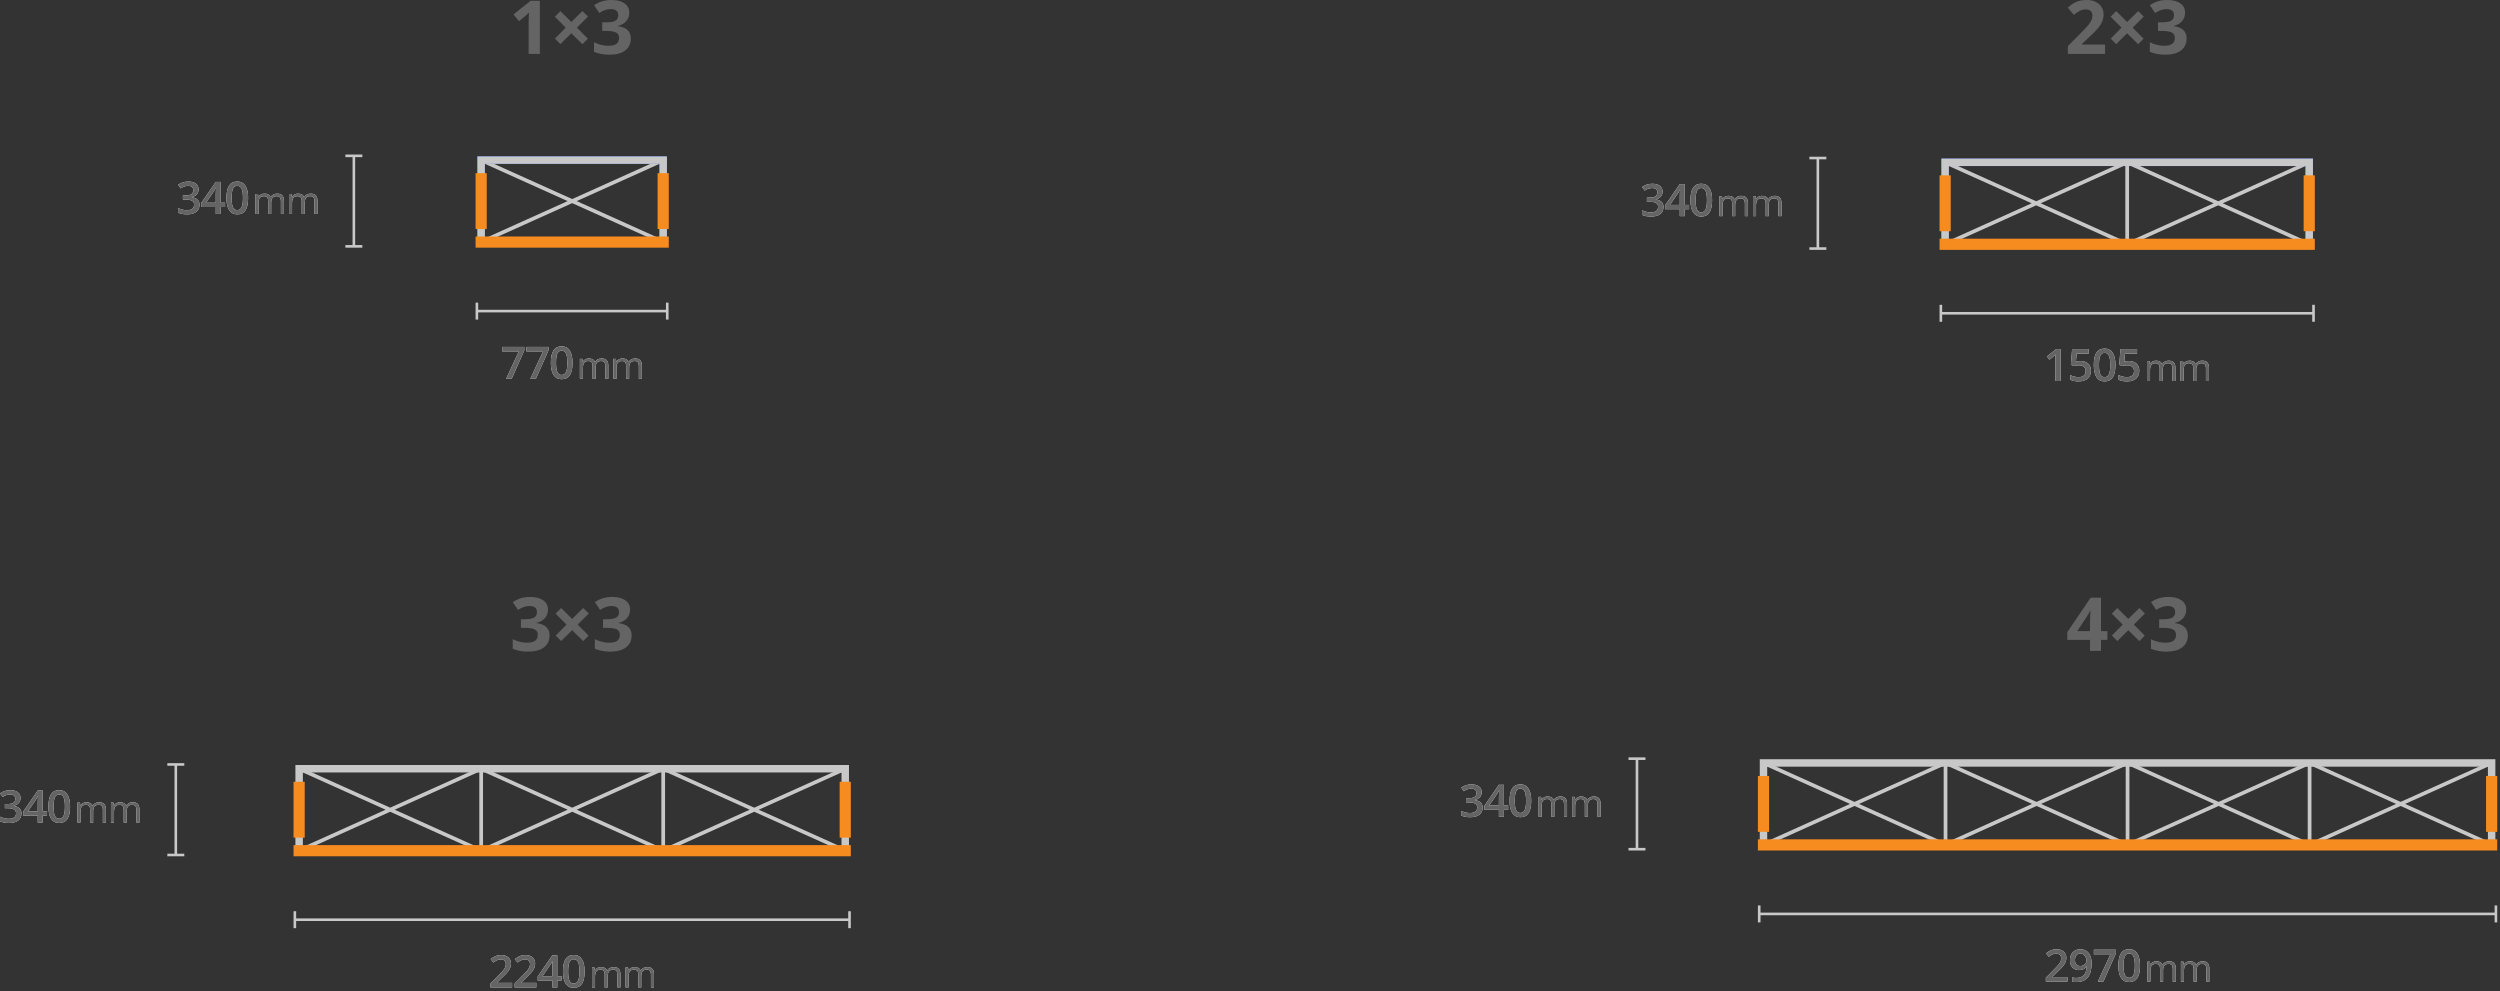 <?xml version="1.0" encoding="utf-8"?>
<!-- Generator: Adobe Illustrator 16.0.3, SVG Export Plug-In . SVG Version: 6.00 Build 0)  -->
<!DOCTYPE svg PUBLIC "-//W3C//DTD SVG 1.1//EN" "http://www.w3.org/Graphics/SVG/1.1/DTD/svg11.dtd">
<svg version="1.1" id="SEG" xmlns="http://www.w3.org/2000/svg" xmlns:xlink="http://www.w3.org/1999/xlink" x="0px" y="0px"
	 width="671px" height="266px" viewBox="0 0 671 266" enable-background="new 0 0 671 266" xml:space="preserve">
<rect x="0" y="0" width="671" height="266" fill="#333333" stroke="none"/>
<g>
	<g>
		<g>
			
				<line fill="none" stroke="#C8C8C8" stroke-width="0.7" stroke-miterlimit="3.864" x1="94.976" y1="41.826" x2="94.976" y2="66.125"/>
			<g>
				<rect x="92.701" y="41.476" fill="#C8C8C8" width="4.549" height="0.7"/>
			</g>
			<g>
				<rect x="92.701" y="65.774" fill="#C8C8C8" width="4.549" height="0.7"/>
			</g>
		</g>
	</g>
	<g>
		<g>
			<path fill="#FFFFFF" d="M53.295,50.824c0,0.543-0.158,0.996-0.475,1.357s-0.762,0.604-1.336,0.729v0.047
				c0.688,0.086,1.203,0.301,1.547,0.643s0.516,0.795,0.516,1.361c0,0.824-0.291,1.461-0.873,1.908s-1.41,0.67-2.484,0.67
				c-0.949,0-1.75-0.154-2.402-0.463v-1.225c0.363,0.18,0.748,0.318,1.154,0.416s0.797,0.146,1.172,0.146
				c0.664,0,1.16-0.123,1.488-0.369s0.492-0.627,0.492-1.143c0-0.457-0.182-0.793-0.545-1.008s-0.934-0.322-1.711-0.322h-0.744
				v-1.119h0.756c1.367,0,2.051-0.473,2.051-1.418c0-0.367-0.119-0.65-0.357-0.85s-0.59-0.299-1.055-0.299
				c-0.324,0-0.637,0.047-0.938,0.139s-0.656,0.27-1.066,0.535L47.811,49.6c0.785-0.578,1.697-0.867,2.736-0.867
				c0.863,0,1.537,0.186,2.021,0.557S53.295,50.172,53.295,50.824z"/>
			<path fill="#FFFFFF" d="M60.411,55.553h-1.154v1.869h-1.342v-1.869h-3.914v-1.061l3.914-5.66h1.342v5.578h1.154V55.553z
				 M57.915,54.41v-2.15c0-0.766,0.02-1.393,0.059-1.881h-0.047c-0.109,0.258-0.281,0.57-0.516,0.938l-2.127,3.094H57.915z"/>
			<path fill="#FFFFFF" d="M66.596,53.139c0,1.488-0.239,2.594-0.718,3.316s-1.21,1.084-2.194,1.084
				c-0.953,0-1.676-0.373-2.168-1.119s-0.738-1.84-0.738-3.281c0-1.512,0.239-2.625,0.718-3.342s1.208-1.076,2.188-1.076
				c0.957,0,1.682,0.375,2.174,1.125S66.596,51.693,66.596,53.139z M62.172,53.139c0,1.168,0.12,2.002,0.36,2.502
				s0.624,0.75,1.151,0.75s0.913-0.254,1.157-0.762s0.366-1.338,0.366-2.49c0-1.148-0.122-1.979-0.366-2.492
				s-0.63-0.771-1.157-0.771s-0.911,0.252-1.151,0.756S62.172,51.971,62.172,53.139z"/>
			<path fill="#FFFFFF" d="M75.393,57.422v-3.48c0-0.427-0.092-0.746-0.273-0.96c-0.183-0.214-0.466-0.319-0.85-0.319
				c-0.505,0-0.878,0.145-1.119,0.434c-0.24,0.29-0.361,0.736-0.361,1.338v2.988h-0.811v-3.48c0-0.427-0.091-0.746-0.273-0.96
				c-0.182-0.214-0.467-0.319-0.854-0.319c-0.508,0-0.881,0.152-1.116,0.456s-0.354,0.804-0.354,1.497v2.807H68.57V52.07h0.66
				l0.131,0.732H69.4c0.153-0.26,0.369-0.463,0.647-0.609s0.59-0.221,0.935-0.221c0.837,0,1.384,0.303,1.641,0.908h0.039
				c0.16-0.279,0.391-0.501,0.693-0.664c0.303-0.162,0.648-0.244,1.035-0.244c0.605,0,1.059,0.156,1.36,0.467
				s0.452,0.809,0.452,1.492v3.49H75.393z"/>
			<path fill="#FFFFFF" d="M84.395,57.422v-3.48c0-0.427-0.092-0.746-0.273-0.96c-0.183-0.214-0.466-0.319-0.85-0.319
				c-0.505,0-0.878,0.145-1.119,0.434c-0.24,0.29-0.361,0.736-0.361,1.338v2.988H80.98v-3.48c0-0.427-0.091-0.746-0.273-0.96
				c-0.182-0.214-0.467-0.319-0.854-0.319c-0.508,0-0.881,0.152-1.116,0.456s-0.354,0.804-0.354,1.497v2.807h-0.811V52.07h0.66
				l0.131,0.732h0.039c0.153-0.26,0.369-0.463,0.647-0.609s0.59-0.221,0.935-0.221c0.837,0,1.384,0.303,1.641,0.908h0.039
				c0.16-0.279,0.391-0.501,0.693-0.664c0.303-0.162,0.648-0.244,1.035-0.244c0.605,0,1.059,0.156,1.36,0.467
				s0.452,0.809,0.452,1.492v3.49H84.395z"/>
		</g>
		<g>
			<path fill="#646464" d="M53.295,50.824c0,0.543-0.158,0.996-0.475,1.357s-0.762,0.604-1.336,0.729v0.047
				c0.688,0.086,1.203,0.301,1.547,0.643s0.516,0.795,0.516,1.361c0,0.824-0.291,1.461-0.873,1.908s-1.41,0.67-2.484,0.67
				c-0.949,0-1.75-0.154-2.402-0.463v-1.225c0.363,0.18,0.748,0.318,1.154,0.416s0.797,0.146,1.172,0.146
				c0.664,0,1.16-0.123,1.488-0.369s0.492-0.627,0.492-1.143c0-0.457-0.182-0.793-0.545-1.008s-0.934-0.322-1.711-0.322h-0.744
				v-1.119h0.756c1.367,0,2.051-0.473,2.051-1.418c0-0.367-0.119-0.65-0.357-0.85s-0.59-0.299-1.055-0.299
				c-0.324,0-0.637,0.047-0.938,0.139s-0.656,0.27-1.066,0.535L47.811,49.6c0.785-0.578,1.697-0.867,2.736-0.867
				c0.863,0,1.537,0.186,2.021,0.557S53.295,50.172,53.295,50.824z"/>
			<path fill="#646464" d="M60.411,55.553h-1.154v1.869h-1.342v-1.869h-3.914v-1.061l3.914-5.66h1.342v5.578h1.154V55.553z
				 M57.915,54.41v-2.15c0-0.766,0.02-1.393,0.059-1.881h-0.047c-0.109,0.258-0.281,0.57-0.516,0.938l-2.127,3.094H57.915z"/>
			<path fill="#646464" d="M66.596,53.139c0,1.488-0.239,2.594-0.718,3.316s-1.21,1.084-2.194,1.084
				c-0.953,0-1.676-0.373-2.168-1.119s-0.738-1.84-0.738-3.281c0-1.512,0.239-2.625,0.718-3.342s1.208-1.076,2.188-1.076
				c0.957,0,1.682,0.375,2.174,1.125S66.596,51.693,66.596,53.139z M62.172,53.139c0,1.168,0.12,2.002,0.36,2.502
				s0.624,0.75,1.151,0.75s0.913-0.254,1.157-0.762s0.366-1.338,0.366-2.49c0-1.148-0.122-1.979-0.366-2.492
				s-0.63-0.771-1.157-0.771s-0.911,0.252-1.151,0.756S62.172,51.971,62.172,53.139z"/>
			<path fill="#646464" d="M75.393,57.422v-3.48c0-0.427-0.092-0.746-0.273-0.96c-0.183-0.214-0.466-0.319-0.85-0.319
				c-0.505,0-0.878,0.145-1.119,0.434c-0.24,0.29-0.361,0.736-0.361,1.338v2.988h-0.811v-3.48c0-0.427-0.091-0.746-0.273-0.96
				c-0.182-0.214-0.467-0.319-0.854-0.319c-0.508,0-0.881,0.152-1.116,0.456s-0.354,0.804-0.354,1.497v2.807H68.57V52.07h0.66
				l0.131,0.732H69.4c0.153-0.26,0.369-0.463,0.647-0.609s0.59-0.221,0.935-0.221c0.837,0,1.384,0.303,1.641,0.908h0.039
				c0.16-0.279,0.391-0.501,0.693-0.664c0.303-0.162,0.648-0.244,1.035-0.244c0.605,0,1.059,0.156,1.36,0.467
				s0.452,0.809,0.452,1.492v3.49H75.393z"/>
			<path fill="#646464" d="M84.395,57.422v-3.48c0-0.427-0.092-0.746-0.273-0.96c-0.183-0.214-0.466-0.319-0.85-0.319
				c-0.505,0-0.878,0.145-1.119,0.434c-0.24,0.29-0.361,0.736-0.361,1.338v2.988H80.98v-3.48c0-0.427-0.091-0.746-0.273-0.96
				c-0.182-0.214-0.467-0.319-0.854-0.319c-0.508,0-0.881,0.152-1.116,0.456s-0.354,0.804-0.354,1.497v2.807h-0.811V52.07h0.66
				l0.131,0.732h0.039c0.153-0.26,0.369-0.463,0.647-0.609s0.59-0.221,0.935-0.221c0.837,0,1.384,0.303,1.641,0.908h0.039
				c0.16-0.279,0.391-0.501,0.693-0.664c0.303-0.162,0.648-0.244,1.035-0.244c0.605,0,1.059,0.156,1.36,0.467
				s0.452,0.809,0.452,1.492v3.49H84.395z"/>
		</g>
	</g>
	<g>
		<g>
			
				<line fill="none" stroke="#C8C8C8" stroke-width="0.7" stroke-miterlimit="3.864" x1="179.09" y1="83.496" x2="127.994" y2="83.496"/>
			<g>
				<rect x="178.739" y="81.221" fill="#C8C8C8" width="0.7" height="4.551"/>
			</g>
			<g>
				<rect x="127.644" y="81.221" fill="#C8C8C8" width="0.7" height="4.551"/>
			</g>
		</g>
	</g>
	<g>
		<g>
			<path fill="#FFFFFF" d="M135.854,101.664l3.387-7.342h-4.453v-1.213h5.924v0.961l-3.369,7.594H135.854z"/>
			<path fill="#FFFFFF" d="M142.343,101.664l3.387-7.342h-4.453v-1.213h5.924v0.961l-3.369,7.594H142.343z"/>
			<path fill="#FFFFFF" d="M153.666,97.381c0,1.488-0.239,2.594-0.718,3.316s-1.21,1.084-2.194,1.084
				c-0.953,0-1.676-0.373-2.168-1.119s-0.738-1.84-0.738-3.281c0-1.512,0.239-2.625,0.718-3.342s1.208-1.076,2.188-1.076
				c0.957,0,1.682,0.375,2.174,1.125S153.666,95.936,153.666,97.381z M149.242,97.381c0,1.168,0.12,2.002,0.36,2.502
				s0.624,0.75,1.151,0.75s0.913-0.254,1.157-0.762s0.366-1.338,0.366-2.49c0-1.148-0.122-1.979-0.366-2.492
				s-0.63-0.771-1.157-0.771s-0.911,0.252-1.151,0.756S149.242,96.213,149.242,97.381z"/>
			<path fill="#FFFFFF" d="M162.463,101.664v-3.48c0-0.427-0.092-0.746-0.273-0.96c-0.183-0.214-0.466-0.319-0.85-0.319
				c-0.505,0-0.878,0.145-1.119,0.434c-0.24,0.29-0.361,0.736-0.361,1.338v2.988h-0.811v-3.48c0-0.427-0.091-0.746-0.273-0.96
				c-0.182-0.214-0.467-0.319-0.854-0.319c-0.508,0-0.881,0.152-1.116,0.456s-0.354,0.804-0.354,1.497v2.807h-0.811v-5.352h0.66
				l0.131,0.732h0.039c0.153-0.26,0.369-0.463,0.647-0.609s0.59-0.221,0.935-0.221c0.837,0,1.384,0.303,1.641,0.908h0.039
				c0.16-0.279,0.391-0.501,0.693-0.664c0.303-0.162,0.648-0.244,1.035-0.244c0.605,0,1.059,0.156,1.36,0.467
				s0.452,0.809,0.452,1.492v3.49H162.463z"/>
			<path fill="#FFFFFF" d="M171.465,101.664v-3.48c0-0.427-0.092-0.746-0.273-0.96c-0.183-0.214-0.466-0.319-0.85-0.319
				c-0.505,0-0.878,0.145-1.119,0.434c-0.24,0.29-0.361,0.736-0.361,1.338v2.988h-0.811v-3.48c0-0.427-0.091-0.746-0.273-0.96
				c-0.182-0.214-0.467-0.319-0.854-0.319c-0.508,0-0.881,0.152-1.116,0.456s-0.354,0.804-0.354,1.497v2.807h-0.811v-5.352h0.66
				l0.131,0.732h0.039c0.153-0.26,0.369-0.463,0.647-0.609s0.59-0.221,0.935-0.221c0.837,0,1.384,0.303,1.641,0.908h0.039
				c0.16-0.279,0.391-0.501,0.693-0.664c0.303-0.162,0.648-0.244,1.035-0.244c0.605,0,1.059,0.156,1.36,0.467
				s0.452,0.809,0.452,1.492v3.49H171.465z"/>
		</g>
		<g>
			<path fill="#646464" d="M135.854,101.664l3.387-7.342h-4.453v-1.213h5.924v0.961l-3.369,7.594H135.854z"/>
			<path fill="#646464" d="M142.343,101.664l3.387-7.342h-4.453v-1.213h5.924v0.961l-3.369,7.594H142.343z"/>
			<path fill="#646464" d="M153.666,97.381c0,1.488-0.239,2.594-0.718,3.316s-1.21,1.084-2.194,1.084
				c-0.953,0-1.676-0.373-2.168-1.119s-0.738-1.84-0.738-3.281c0-1.512,0.239-2.625,0.718-3.342s1.208-1.076,2.188-1.076
				c0.957,0,1.682,0.375,2.174,1.125S153.666,95.936,153.666,97.381z M149.242,97.381c0,1.168,0.12,2.002,0.36,2.502
				s0.624,0.75,1.151,0.75s0.913-0.254,1.157-0.762s0.366-1.338,0.366-2.49c0-1.148-0.122-1.979-0.366-2.492
				s-0.63-0.771-1.157-0.771s-0.911,0.252-1.151,0.756S149.242,96.213,149.242,97.381z"/>
			<path fill="#646464" d="M162.463,101.664v-3.48c0-0.427-0.092-0.746-0.273-0.96c-0.183-0.214-0.466-0.319-0.85-0.319
				c-0.505,0-0.878,0.145-1.119,0.434c-0.24,0.29-0.361,0.736-0.361,1.338v2.988h-0.811v-3.48c0-0.427-0.091-0.746-0.273-0.96
				c-0.182-0.214-0.467-0.319-0.854-0.319c-0.508,0-0.881,0.152-1.116,0.456s-0.354,0.804-0.354,1.497v2.807h-0.811v-5.352h0.66
				l0.131,0.732h0.039c0.153-0.26,0.369-0.463,0.647-0.609s0.59-0.221,0.935-0.221c0.837,0,1.384,0.303,1.641,0.908h0.039
				c0.16-0.279,0.391-0.501,0.693-0.664c0.303-0.162,0.648-0.244,1.035-0.244c0.605,0,1.059,0.156,1.36,0.467
				s0.452,0.809,0.452,1.492v3.49H162.463z"/>
			<path fill="#646464" d="M171.465,101.664v-3.48c0-0.427-0.092-0.746-0.273-0.96c-0.183-0.214-0.466-0.319-0.85-0.319
				c-0.505,0-0.878,0.145-1.119,0.434c-0.24,0.29-0.361,0.736-0.361,1.338v2.988h-0.811v-3.48c0-0.427-0.091-0.746-0.273-0.96
				c-0.182-0.214-0.467-0.319-0.854-0.319c-0.508,0-0.881,0.152-1.116,0.456s-0.354,0.804-0.354,1.497v2.807h-0.811v-5.352h0.66
				l0.131,0.732h0.039c0.153-0.26,0.369-0.463,0.647-0.609s0.59-0.221,0.935-0.221c0.837,0,1.384,0.303,1.641,0.908h0.039
				c0.16-0.279,0.391-0.501,0.693-0.664c0.303-0.162,0.648-0.244,1.035-0.244c0.605,0,1.059,0.156,1.36,0.467
				s0.452,0.809,0.452,1.492v3.49H171.465z"/>
		</g>
	</g>
	<polygon fill="none" stroke="#C8C8C8" stroke-miterlimit="1" points="129.143,42.975 129.143,64.975 178.001,42.975 
		178.001,64.975 	"/>
	<g>
		<g>
			
				<rect x="129.138" y="42.975" fill="none" stroke="#306BFF" stroke-width="2" stroke-miterlimit="3.864" width="48.863" height="22"/>
		</g>
		<g>
			
				<rect x="129.138" y="42.975" fill="none" stroke="#C8C8C8" stroke-width="2" stroke-miterlimit="3.864" width="48.863" height="22"/>
		</g>
	</g>
	
		<line fill="none" stroke="#F68B1F" stroke-width="2.999" stroke-miterlimit="10" x1="178.001" y1="61.474" x2="178.001" y2="46.476"/>
	
		<line fill="none" stroke="#F68B1F" stroke-width="2.999" stroke-miterlimit="10" x1="127.643" y1="64.975" x2="179.501" y2="64.975"/>
	
		<line fill="none" stroke="#F68B1F" stroke-width="2.999" stroke-miterlimit="10" x1="129.143" y1="46.476" x2="129.143" y2="61.474"/>
</g>
<g>
	<polyline fill="none" stroke="#C8C8C8" stroke-miterlimit="1" points="522.078,43.564 522.078,65.564 570.937,43.564 
		619.795,65.564 619.795,43.564 570.937,65.564 522.078,43.564 	"/>
	<line fill="none" stroke="#C8C8C8" stroke-miterlimit="1" x1="522.078" y1="43.564" x2="522.078" y2="65.564"/>
	<line fill="none" stroke="#C8C8C8" stroke-miterlimit="1" x1="570.937" y1="43.564" x2="570.937" y2="65.564"/>
	<g>
		<g>
			
				<rect x="522.073" y="43.564" fill="none" stroke="#306BFF" stroke-width="2" stroke-miterlimit="3.864" width="97.722" height="22"/>
		</g>
		<g>
			
				<rect x="522.073" y="43.564" fill="none" stroke="#C8C8C8" stroke-width="2" stroke-miterlimit="3.864" width="97.722" height="22"/>
		</g>
	</g>
	<g>
		<g>
			
				<line fill="none" stroke="#C8C8C8" stroke-width="0.7" stroke-miterlimit="3.864" x1="487.911" y1="42.416" x2="487.911" y2="66.715"/>
			<g>
				<rect x="485.637" y="42.065" fill="#C8C8C8" width="4.549" height="0.7"/>
			</g>
			<g>
				<rect x="485.637" y="66.364" fill="#C8C8C8" width="4.549" height="0.7"/>
			</g>
		</g>
	</g>
	<g>
		<g>
			<path fill="#FFFFFF" d="M446.23,51.414c0,0.543-0.158,0.996-0.475,1.357s-0.762,0.604-1.336,0.729v0.047
				c0.688,0.086,1.203,0.301,1.547,0.643s0.516,0.795,0.516,1.361c0,0.824-0.291,1.461-0.873,1.908s-1.41,0.67-2.484,0.67
				c-0.949,0-1.75-0.154-2.402-0.463v-1.225c0.363,0.18,0.748,0.318,1.154,0.416s0.797,0.146,1.172,0.146
				c0.664,0,1.16-0.123,1.488-0.369s0.492-0.627,0.492-1.143c0-0.457-0.182-0.793-0.545-1.008s-0.934-0.322-1.711-0.322h-0.744
				v-1.119h0.756c1.367,0,2.051-0.473,2.051-1.418c0-0.367-0.119-0.65-0.357-0.85s-0.59-0.299-1.055-0.299
				c-0.324,0-0.637,0.047-0.938,0.139s-0.656,0.27-1.066,0.535l-0.674-0.961c0.785-0.578,1.697-0.867,2.736-0.867
				c0.863,0,1.537,0.186,2.021,0.557S446.23,50.762,446.23,51.414z"/>
			<path fill="#FFFFFF" d="M453.347,56.143h-1.154v1.869h-1.342v-1.869h-3.914v-1.061l3.914-5.66h1.342V55h1.154V56.143z
				 M450.851,55v-2.15c0-0.766,0.02-1.393,0.059-1.881h-0.047c-0.109,0.258-0.281,0.57-0.516,0.938L448.22,55H450.851z"/>
			<path fill="#FFFFFF" d="M459.531,53.729c0,1.488-0.239,2.594-0.718,3.316s-1.21,1.084-2.194,1.084
				c-0.953,0-1.676-0.373-2.168-1.119s-0.738-1.84-0.738-3.281c0-1.512,0.239-2.625,0.718-3.342s1.208-1.076,2.188-1.076
				c0.957,0,1.682,0.375,2.174,1.125S459.531,52.283,459.531,53.729z M455.107,53.729c0,1.168,0.12,2.002,0.36,2.502
				s0.624,0.75,1.151,0.75s0.913-0.254,1.157-0.762s0.366-1.338,0.366-2.49c0-1.148-0.122-1.979-0.366-2.492
				s-0.63-0.771-1.157-0.771s-0.911,0.252-1.151,0.756S455.107,52.561,455.107,53.729z"/>
			<path fill="#FFFFFF" d="M468.328,58.012v-3.48c0-0.427-0.092-0.746-0.273-0.96c-0.183-0.214-0.466-0.319-0.85-0.319
				c-0.505,0-0.878,0.145-1.119,0.434c-0.24,0.29-0.361,0.736-0.361,1.338v2.988h-0.811v-3.48c0-0.427-0.091-0.746-0.273-0.96
				c-0.182-0.214-0.467-0.319-0.854-0.319c-0.508,0-0.881,0.152-1.116,0.456s-0.354,0.804-0.354,1.497v2.807h-0.811V52.66h0.66
				l0.131,0.732h0.039c0.153-0.26,0.369-0.463,0.647-0.609s0.59-0.221,0.935-0.221c0.837,0,1.384,0.303,1.641,0.908h0.039
				c0.16-0.279,0.391-0.501,0.693-0.664c0.303-0.162,0.648-0.244,1.035-0.244c0.605,0,1.059,0.156,1.36,0.467
				s0.452,0.809,0.452,1.492v3.49H468.328z"/>
			<path fill="#FFFFFF" d="M477.33,58.012v-3.48c0-0.427-0.092-0.746-0.273-0.96c-0.183-0.214-0.466-0.319-0.85-0.319
				c-0.505,0-0.878,0.145-1.119,0.434c-0.24,0.29-0.361,0.736-0.361,1.338v2.988h-0.811v-3.48c0-0.427-0.091-0.746-0.273-0.96
				c-0.182-0.214-0.467-0.319-0.854-0.319c-0.508,0-0.881,0.152-1.116,0.456s-0.354,0.804-0.354,1.497v2.807h-0.811V52.66h0.66
				l0.131,0.732h0.039c0.153-0.26,0.369-0.463,0.647-0.609s0.59-0.221,0.935-0.221c0.837,0,1.384,0.303,1.641,0.908h0.039
				c0.16-0.279,0.391-0.501,0.693-0.664c0.303-0.162,0.648-0.244,1.035-0.244c0.605,0,1.059,0.156,1.36,0.467
				s0.452,0.809,0.452,1.492v3.49H477.33z"/>
		</g>
		<g>
			<path fill="#646464" d="M446.23,51.414c0,0.543-0.158,0.996-0.475,1.357s-0.762,0.604-1.336,0.729v0.047
				c0.688,0.086,1.203,0.301,1.547,0.643s0.516,0.795,0.516,1.361c0,0.824-0.291,1.461-0.873,1.908s-1.41,0.67-2.484,0.67
				c-0.949,0-1.75-0.154-2.402-0.463v-1.225c0.363,0.18,0.748,0.318,1.154,0.416s0.797,0.146,1.172,0.146
				c0.664,0,1.16-0.123,1.488-0.369s0.492-0.627,0.492-1.143c0-0.457-0.182-0.793-0.545-1.008s-0.934-0.322-1.711-0.322h-0.744
				v-1.119h0.756c1.367,0,2.051-0.473,2.051-1.418c0-0.367-0.119-0.65-0.357-0.85s-0.59-0.299-1.055-0.299
				c-0.324,0-0.637,0.047-0.938,0.139s-0.656,0.27-1.066,0.535l-0.674-0.961c0.785-0.578,1.697-0.867,2.736-0.867
				c0.863,0,1.537,0.186,2.021,0.557S446.23,50.762,446.23,51.414z"/>
			<path fill="#646464" d="M453.347,56.143h-1.154v1.869h-1.342v-1.869h-3.914v-1.061l3.914-5.66h1.342V55h1.154V56.143z
				 M450.851,55v-2.15c0-0.766,0.02-1.393,0.059-1.881h-0.047c-0.109,0.258-0.281,0.57-0.516,0.938L448.22,55H450.851z"/>
			<path fill="#646464" d="M459.531,53.729c0,1.488-0.239,2.594-0.718,3.316s-1.21,1.084-2.194,1.084
				c-0.953,0-1.676-0.373-2.168-1.119s-0.738-1.84-0.738-3.281c0-1.512,0.239-2.625,0.718-3.342s1.208-1.076,2.188-1.076
				c0.957,0,1.682,0.375,2.174,1.125S459.531,52.283,459.531,53.729z M455.107,53.729c0,1.168,0.12,2.002,0.36,2.502
				s0.624,0.75,1.151,0.75s0.913-0.254,1.157-0.762s0.366-1.338,0.366-2.49c0-1.148-0.122-1.979-0.366-2.492
				s-0.63-0.771-1.157-0.771s-0.911,0.252-1.151,0.756S455.107,52.561,455.107,53.729z"/>
			<path fill="#646464" d="M468.328,58.012v-3.48c0-0.427-0.092-0.746-0.273-0.96c-0.183-0.214-0.466-0.319-0.85-0.319
				c-0.505,0-0.878,0.145-1.119,0.434c-0.24,0.29-0.361,0.736-0.361,1.338v2.988h-0.811v-3.48c0-0.427-0.091-0.746-0.273-0.96
				c-0.182-0.214-0.467-0.319-0.854-0.319c-0.508,0-0.881,0.152-1.116,0.456s-0.354,0.804-0.354,1.497v2.807h-0.811V52.66h0.66
				l0.131,0.732h0.039c0.153-0.26,0.369-0.463,0.647-0.609s0.59-0.221,0.935-0.221c0.837,0,1.384,0.303,1.641,0.908h0.039
				c0.16-0.279,0.391-0.501,0.693-0.664c0.303-0.162,0.648-0.244,1.035-0.244c0.605,0,1.059,0.156,1.36,0.467
				s0.452,0.809,0.452,1.492v3.49H468.328z"/>
			<path fill="#646464" d="M477.33,58.012v-3.48c0-0.427-0.092-0.746-0.273-0.96c-0.183-0.214-0.466-0.319-0.85-0.319
				c-0.505,0-0.878,0.145-1.119,0.434c-0.24,0.29-0.361,0.736-0.361,1.338v2.988h-0.811v-3.48c0-0.427-0.091-0.746-0.273-0.96
				c-0.182-0.214-0.467-0.319-0.854-0.319c-0.508,0-0.881,0.152-1.116,0.456s-0.354,0.804-0.354,1.497v2.807h-0.811V52.66h0.66
				l0.131,0.732h0.039c0.153-0.26,0.369-0.463,0.647-0.609s0.59-0.221,0.935-0.221c0.837,0,1.384,0.303,1.641,0.908h0.039
				c0.16-0.279,0.391-0.501,0.693-0.664c0.303-0.162,0.648-0.244,1.035-0.244c0.605,0,1.059,0.156,1.36,0.467
				s0.452,0.809,0.452,1.492v3.49H477.33z"/>
		</g>
	</g>
	<g>
		<g>
			
				<line fill="none" stroke="#C8C8C8" stroke-width="0.7" stroke-miterlimit="3.864" x1="620.948" y1="84.085" x2="520.929" y2="84.085"/>
			<g>
				<rect x="620.599" y="81.811" fill="#C8C8C8" width="0.7" height="4.549"/>
			</g>
			<g>
				<rect x="520.578" y="81.811" fill="#C8C8C8" width="0.7" height="4.549"/>
			</g>
		</g>
	</g>
	<g>
		<g>
			<path fill="#FFFFFF" d="M553.046,102.254h-1.377v-5.531c0-0.66,0.016-1.184,0.047-1.57c-0.09,0.094-0.2,0.197-0.331,0.311
				s-0.569,0.473-1.315,1.078l-0.691-0.873l2.52-1.98h1.148V102.254z"/>
			<path fill="#FFFFFF" d="M558.398,96.904c0.863,0,1.547,0.229,2.051,0.686s0.756,1.08,0.756,1.869
				c0,0.914-0.285,1.629-0.857,2.143s-1.387,0.77-2.441,0.77c-0.957,0-1.709-0.154-2.256-0.463v-1.248
				c0.316,0.18,0.68,0.318,1.09,0.416s0.791,0.146,1.143,0.146c0.621,0,1.094-0.139,1.418-0.416s0.486-0.684,0.486-1.219
				c0-1.023-0.652-1.535-1.957-1.535c-0.184,0-0.41,0.02-0.68,0.057s-0.506,0.078-0.709,0.125l-0.615-0.363l0.328-4.184h4.453v1.225
				h-3.24l-0.193,2.121c0.137-0.023,0.305-0.051,0.502-0.082S558.113,96.904,558.398,96.904z"/>
			<path fill="#FFFFFF" d="M567.789,97.971c0,1.488-0.24,2.594-0.719,3.316s-1.209,1.084-2.193,1.084
				c-0.953,0-1.676-0.373-2.168-1.119s-0.738-1.84-0.738-3.281c0-1.512,0.238-2.625,0.717-3.342s1.209-1.076,2.189-1.076
				c0.957,0,1.682,0.375,2.174,1.125S567.789,96.525,567.789,97.971z M563.365,97.971c0,1.168,0.119,2.002,0.359,2.502
				s0.625,0.75,1.152,0.75s0.912-0.254,1.156-0.762s0.367-1.338,0.367-2.49c0-1.148-0.123-1.979-0.367-2.492
				s-0.629-0.771-1.156-0.771s-0.912,0.252-1.152,0.756S563.365,96.803,563.365,97.971z"/>
			<path fill="#FFFFFF" d="M571.378,96.904c0.863,0,1.547,0.229,2.051,0.686s0.756,1.08,0.756,1.869
				c0,0.914-0.286,1.629-0.858,2.143s-1.386,0.77-2.44,0.77c-0.957,0-1.709-0.154-2.256-0.463v-1.248
				c0.316,0.18,0.68,0.318,1.09,0.416s0.791,0.146,1.143,0.146c0.621,0,1.094-0.139,1.418-0.416s0.486-0.684,0.486-1.219
				c0-1.023-0.652-1.535-1.957-1.535c-0.184,0-0.41,0.02-0.68,0.057s-0.506,0.078-0.709,0.125l-0.615-0.363l0.328-4.184h4.453v1.225
				h-3.24l-0.193,2.121c0.137-0.023,0.304-0.051,0.501-0.082S571.093,96.904,571.378,96.904z"/>
			<path fill="#FFFFFF" d="M583.074,102.254v-3.48c0-0.427-0.091-0.746-0.273-0.96c-0.182-0.214-0.465-0.319-0.85-0.319
				c-0.504,0-0.877,0.145-1.117,0.434c-0.241,0.29-0.361,0.736-0.361,1.338v2.988h-0.811v-3.48c0-0.427-0.092-0.746-0.273-0.96
				c-0.183-0.214-0.468-0.319-0.855-0.319c-0.508,0-0.879,0.152-1.115,0.456s-0.354,0.804-0.354,1.497v2.807h-0.811v-5.352h0.658
				l0.133,0.732h0.039c0.152-0.26,0.368-0.463,0.646-0.609s0.59-0.221,0.936-0.221c0.836,0,1.383,0.303,1.641,0.908h0.039
				c0.159-0.279,0.391-0.501,0.693-0.664c0.303-0.162,0.647-0.244,1.035-0.244c0.605,0,1.059,0.156,1.359,0.467
				s0.451,0.809,0.451,1.492v3.49H583.074z"/>
			<path fill="#FFFFFF" d="M592.076,102.254v-3.48c0-0.427-0.091-0.746-0.273-0.96c-0.182-0.214-0.465-0.319-0.85-0.319
				c-0.504,0-0.877,0.145-1.117,0.434c-0.241,0.29-0.361,0.736-0.361,1.338v2.988h-0.811v-3.48c0-0.427-0.092-0.746-0.273-0.96
				c-0.183-0.214-0.468-0.319-0.855-0.319c-0.508,0-0.879,0.152-1.115,0.456s-0.354,0.804-0.354,1.497v2.807h-0.811v-5.352h0.658
				l0.133,0.732h0.039c0.152-0.26,0.368-0.463,0.646-0.609s0.59-0.221,0.936-0.221c0.836,0,1.383,0.303,1.641,0.908h0.039
				c0.159-0.279,0.391-0.501,0.693-0.664c0.303-0.162,0.647-0.244,1.035-0.244c0.605,0,1.059,0.156,1.359,0.467
				s0.451,0.809,0.451,1.492v3.49H592.076z"/>
		</g>
		<g>
			<path fill="#646464" d="M553.046,102.254h-1.377v-5.531c0-0.66,0.016-1.184,0.047-1.57c-0.09,0.094-0.2,0.197-0.331,0.311
				s-0.569,0.473-1.315,1.078l-0.691-0.873l2.52-1.98h1.148V102.254z"/>
			<path fill="#646464" d="M558.398,96.904c0.863,0,1.547,0.229,2.051,0.686s0.756,1.08,0.756,1.869
				c0,0.914-0.285,1.629-0.857,2.143s-1.387,0.77-2.441,0.77c-0.957,0-1.709-0.154-2.256-0.463v-1.248
				c0.316,0.18,0.68,0.318,1.09,0.416s0.791,0.146,1.143,0.146c0.621,0,1.094-0.139,1.418-0.416s0.486-0.684,0.486-1.219
				c0-1.023-0.652-1.535-1.957-1.535c-0.184,0-0.41,0.02-0.68,0.057s-0.506,0.078-0.709,0.125l-0.615-0.363l0.328-4.184h4.453v1.225
				h-3.24l-0.193,2.121c0.137-0.023,0.305-0.051,0.502-0.082S558.113,96.904,558.398,96.904z"/>
			<path fill="#646464" d="M567.789,97.971c0,1.488-0.24,2.594-0.719,3.316s-1.209,1.084-2.193,1.084
				c-0.953,0-1.676-0.373-2.168-1.119s-0.738-1.84-0.738-3.281c0-1.512,0.238-2.625,0.717-3.342s1.209-1.076,2.189-1.076
				c0.957,0,1.682,0.375,2.174,1.125S567.789,96.525,567.789,97.971z M563.365,97.971c0,1.168,0.119,2.002,0.359,2.502
				s0.625,0.75,1.152,0.75s0.912-0.254,1.156-0.762s0.367-1.338,0.367-2.49c0-1.148-0.123-1.979-0.367-2.492
				s-0.629-0.771-1.156-0.771s-0.912,0.252-1.152,0.756S563.365,96.803,563.365,97.971z"/>
			<path fill="#646464" d="M571.378,96.904c0.863,0,1.547,0.229,2.051,0.686s0.756,1.08,0.756,1.869
				c0,0.914-0.286,1.629-0.858,2.143s-1.386,0.77-2.44,0.77c-0.957,0-1.709-0.154-2.256-0.463v-1.248
				c0.316,0.18,0.68,0.318,1.09,0.416s0.791,0.146,1.143,0.146c0.621,0,1.094-0.139,1.418-0.416s0.486-0.684,0.486-1.219
				c0-1.023-0.652-1.535-1.957-1.535c-0.184,0-0.41,0.02-0.68,0.057s-0.506,0.078-0.709,0.125l-0.615-0.363l0.328-4.184h4.453v1.225
				h-3.24l-0.193,2.121c0.137-0.023,0.304-0.051,0.501-0.082S571.093,96.904,571.378,96.904z"/>
			<path fill="#646464" d="M583.074,102.254v-3.48c0-0.427-0.091-0.746-0.273-0.96c-0.182-0.214-0.465-0.319-0.85-0.319
				c-0.504,0-0.877,0.145-1.117,0.434c-0.241,0.29-0.361,0.736-0.361,1.338v2.988h-0.811v-3.48c0-0.427-0.092-0.746-0.273-0.96
				c-0.183-0.214-0.468-0.319-0.855-0.319c-0.508,0-0.879,0.152-1.115,0.456s-0.354,0.804-0.354,1.497v2.807h-0.811v-5.352h0.658
				l0.133,0.732h0.039c0.152-0.26,0.368-0.463,0.646-0.609s0.59-0.221,0.936-0.221c0.836,0,1.383,0.303,1.641,0.908h0.039
				c0.159-0.279,0.391-0.501,0.693-0.664c0.303-0.162,0.647-0.244,1.035-0.244c0.605,0,1.059,0.156,1.359,0.467
				s0.451,0.809,0.451,1.492v3.49H583.074z"/>
			<path fill="#646464" d="M592.076,102.254v-3.48c0-0.427-0.091-0.746-0.273-0.96c-0.182-0.214-0.465-0.319-0.85-0.319
				c-0.504,0-0.877,0.145-1.117,0.434c-0.241,0.29-0.361,0.736-0.361,1.338v2.988h-0.811v-3.48c0-0.427-0.092-0.746-0.273-0.96
				c-0.183-0.214-0.468-0.319-0.855-0.319c-0.508,0-0.879,0.152-1.115,0.456s-0.354,0.804-0.354,1.497v2.807h-0.811v-5.352h0.658
				l0.133,0.732h0.039c0.152-0.26,0.368-0.463,0.646-0.609s0.59-0.221,0.936-0.221c0.836,0,1.383,0.303,1.641,0.908h0.039
				c0.159-0.279,0.391-0.501,0.693-0.664c0.303-0.162,0.647-0.244,1.035-0.244c0.605,0,1.059,0.156,1.359,0.467
				s0.451,0.809,0.451,1.492v3.49H592.076z"/>
		</g>
	</g>
	<line fill="none" stroke="#F68B1F" stroke-width="3" stroke-miterlimit="10" x1="619.798" y1="62.063" x2="619.798" y2="47.065"/>
	<line fill="none" stroke="#F68B1F" stroke-width="3" stroke-miterlimit="10" x1="520.576" y1="65.564" x2="621.298" y2="65.564"/>
	<line fill="none" stroke="#F68B1F" stroke-width="3" stroke-miterlimit="10" x1="522.076" y1="47.065" x2="522.076" y2="62.063"/>
</g>
<g>
	<g>
		<polygon fill="none" stroke="#C8C8C8" stroke-miterlimit="1" points="80.287,228.328 80.287,206.328 129.146,228.328 
			178.004,206.328 226.863,228.328 226.863,206.328 178.004,228.328 129.146,206.328 		"/>
		<line fill="none" stroke="#C8C8C8" stroke-miterlimit="1" x1="129.146" y1="206.328" x2="129.146" y2="228.328"/>
		<line fill="none" stroke="#C8C8C8" stroke-miterlimit="1" x1="178.004" y1="206.328" x2="178.004" y2="228.328"/>
		
			<rect x="80.287" y="206.328" fill="none" stroke="#C8C8C8" stroke-width="2" stroke-miterlimit="3.864" width="146.576" height="22"/>
	</g>
	<g>
		<g>
			
				<line fill="none" stroke="#C8C8C8" stroke-width="0.7" stroke-miterlimit="3.864" x1="47.189" y1="205.18" x2="47.189" y2="229.479"/>
			<g>
				<rect x="44.915" y="204.829" fill="#C8C8C8" width="4.549" height="0.7"/>
			</g>
			<g>
				<rect x="44.915" y="229.128" fill="#C8C8C8" width="4.549" height="0.7"/>
			</g>
		</g>
	</g>
	<g>
		<g>
			<path fill="#FFFFFF" d="M5.508,214.178c0,0.543-0.158,0.996-0.475,1.357s-0.762,0.604-1.336,0.729v0.047
				c0.688,0.086,1.203,0.301,1.547,0.643s0.516,0.795,0.516,1.361c0,0.824-0.291,1.461-0.873,1.908s-1.41,0.67-2.484,0.67
				c-0.949,0-1.75-0.154-2.402-0.463v-1.225c0.363,0.18,0.748,0.318,1.154,0.416s0.797,0.146,1.172,0.146
				c0.664,0,1.16-0.123,1.488-0.369s0.492-0.627,0.492-1.143c0-0.457-0.182-0.793-0.545-1.008s-0.934-0.322-1.711-0.322H1.307
				v-1.119h0.756c1.367,0,2.051-0.473,2.051-1.418c0-0.367-0.119-0.65-0.357-0.85s-0.59-0.299-1.055-0.299
				c-0.324,0-0.637,0.047-0.938,0.139s-0.656,0.27-1.066,0.535l-0.674-0.961c0.785-0.578,1.697-0.867,2.736-0.867
				c0.863,0,1.537,0.186,2.021,0.557S5.508,213.525,5.508,214.178z"/>
			<path fill="#FFFFFF" d="M12.625,218.906h-1.154v1.869h-1.342v-1.869H6.215v-1.061l3.914-5.66h1.342v5.578h1.154V218.906z
				 M10.129,217.764v-2.15c0-0.766,0.02-1.393,0.059-1.881h-0.047c-0.109,0.258-0.281,0.57-0.516,0.938l-2.127,3.094H10.129z"/>
			<path fill="#FFFFFF" d="M18.81,216.492c0,1.488-0.239,2.594-0.718,3.316s-1.21,1.084-2.194,1.084
				c-0.953,0-1.676-0.373-2.168-1.119s-0.738-1.84-0.738-3.281c0-1.512,0.239-2.625,0.718-3.342s1.208-1.076,2.188-1.076
				c0.957,0,1.682,0.375,2.174,1.125S18.81,215.047,18.81,216.492z M14.386,216.492c0,1.168,0.12,2.002,0.36,2.502
				s0.624,0.75,1.151,0.75s0.913-0.254,1.157-0.762s0.366-1.338,0.366-2.49c0-1.148-0.122-1.979-0.366-2.492
				s-0.63-0.771-1.157-0.771s-0.911,0.252-1.151,0.756S14.386,215.324,14.386,216.492z"/>
			<path fill="#FFFFFF" d="M27.605,220.775v-3.48c0-0.427-0.091-0.746-0.273-0.96c-0.182-0.214-0.465-0.319-0.85-0.319
				c-0.504,0-0.877,0.145-1.117,0.434c-0.241,0.29-0.361,0.736-0.361,1.338v2.988h-0.811v-3.48c0-0.427-0.092-0.746-0.273-0.96
				c-0.183-0.214-0.468-0.319-0.855-0.319c-0.508,0-0.879,0.152-1.115,0.456s-0.354,0.804-0.354,1.497v2.807h-0.811v-5.352h0.658
				l0.133,0.732h0.039c0.152-0.26,0.368-0.463,0.646-0.609s0.59-0.221,0.936-0.221c0.836,0,1.383,0.303,1.641,0.908h0.039
				c0.159-0.279,0.391-0.501,0.693-0.664c0.303-0.162,0.647-0.244,1.035-0.244c0.605,0,1.059,0.156,1.359,0.467
				s0.451,0.809,0.451,1.492v3.49H27.605z"/>
			<path fill="#FFFFFF" d="M36.607,220.775v-3.48c0-0.427-0.091-0.746-0.273-0.96c-0.182-0.214-0.465-0.319-0.85-0.319
				c-0.504,0-0.877,0.145-1.117,0.434c-0.241,0.29-0.361,0.736-0.361,1.338v2.988h-0.811v-3.48c0-0.427-0.092-0.746-0.273-0.96
				c-0.183-0.214-0.468-0.319-0.855-0.319c-0.508,0-0.879,0.152-1.115,0.456s-0.354,0.804-0.354,1.497v2.807h-0.811v-5.352h0.658
				l0.133,0.732h0.039c0.152-0.26,0.368-0.463,0.646-0.609s0.59-0.221,0.936-0.221c0.836,0,1.383,0.303,1.641,0.908h0.039
				c0.159-0.279,0.391-0.501,0.693-0.664c0.303-0.162,0.647-0.244,1.035-0.244c0.605,0,1.059,0.156,1.359,0.467
				s0.451,0.809,0.451,1.492v3.49H36.607z"/>
		</g>
		<g>
			<path fill="#646464" d="M5.508,214.178c0,0.543-0.158,0.996-0.475,1.357s-0.762,0.604-1.336,0.729v0.047
				c0.688,0.086,1.203,0.301,1.547,0.643s0.516,0.795,0.516,1.361c0,0.824-0.291,1.461-0.873,1.908s-1.41,0.67-2.484,0.67
				c-0.949,0-1.75-0.154-2.402-0.463v-1.225c0.363,0.18,0.748,0.318,1.154,0.416s0.797,0.146,1.172,0.146
				c0.664,0,1.16-0.123,1.488-0.369s0.492-0.627,0.492-1.143c0-0.457-0.182-0.793-0.545-1.008s-0.934-0.322-1.711-0.322H1.307
				v-1.119h0.756c1.367,0,2.051-0.473,2.051-1.418c0-0.367-0.119-0.65-0.357-0.85s-0.59-0.299-1.055-0.299
				c-0.324,0-0.637,0.047-0.938,0.139s-0.656,0.27-1.066,0.535l-0.674-0.961c0.785-0.578,1.697-0.867,2.736-0.867
				c0.863,0,1.537,0.186,2.021,0.557S5.508,213.525,5.508,214.178z"/>
			<path fill="#646464" d="M12.625,218.906h-1.154v1.869h-1.342v-1.869H6.215v-1.061l3.914-5.66h1.342v5.578h1.154V218.906z
				 M10.129,217.764v-2.15c0-0.766,0.02-1.393,0.059-1.881h-0.047c-0.109,0.258-0.281,0.57-0.516,0.938l-2.127,3.094H10.129z"/>
			<path fill="#646464" d="M18.81,216.492c0,1.488-0.239,2.594-0.718,3.316s-1.21,1.084-2.194,1.084
				c-0.953,0-1.676-0.373-2.168-1.119s-0.738-1.84-0.738-3.281c0-1.512,0.239-2.625,0.718-3.342s1.208-1.076,2.188-1.076
				c0.957,0,1.682,0.375,2.174,1.125S18.81,215.047,18.81,216.492z M14.386,216.492c0,1.168,0.12,2.002,0.36,2.502
				s0.624,0.75,1.151,0.75s0.913-0.254,1.157-0.762s0.366-1.338,0.366-2.49c0-1.148-0.122-1.979-0.366-2.492
				s-0.63-0.771-1.157-0.771s-0.911,0.252-1.151,0.756S14.386,215.324,14.386,216.492z"/>
			<path fill="#646464" d="M27.605,220.775v-3.48c0-0.427-0.091-0.746-0.273-0.96c-0.182-0.214-0.465-0.319-0.85-0.319
				c-0.504,0-0.877,0.145-1.117,0.434c-0.241,0.29-0.361,0.736-0.361,1.338v2.988h-0.811v-3.48c0-0.427-0.092-0.746-0.273-0.96
				c-0.183-0.214-0.468-0.319-0.855-0.319c-0.508,0-0.879,0.152-1.115,0.456s-0.354,0.804-0.354,1.497v2.807h-0.811v-5.352h0.658
				l0.133,0.732h0.039c0.152-0.26,0.368-0.463,0.646-0.609s0.59-0.221,0.936-0.221c0.836,0,1.383,0.303,1.641,0.908h0.039
				c0.159-0.279,0.391-0.501,0.693-0.664c0.303-0.162,0.647-0.244,1.035-0.244c0.605,0,1.059,0.156,1.359,0.467
				s0.451,0.809,0.451,1.492v3.49H27.605z"/>
			<path fill="#646464" d="M36.607,220.775v-3.48c0-0.427-0.091-0.746-0.273-0.96c-0.182-0.214-0.465-0.319-0.85-0.319
				c-0.504,0-0.877,0.145-1.117,0.434c-0.241,0.29-0.361,0.736-0.361,1.338v2.988h-0.811v-3.48c0-0.427-0.092-0.746-0.273-0.96
				c-0.183-0.214-0.468-0.319-0.855-0.319c-0.508,0-0.879,0.152-1.115,0.456s-0.354,0.804-0.354,1.497v2.807h-0.811v-5.352h0.658
				l0.133,0.732h0.039c0.152-0.26,0.368-0.463,0.646-0.609s0.59-0.221,0.936-0.221c0.836,0,1.383,0.303,1.641,0.908h0.039
				c0.159-0.279,0.391-0.501,0.693-0.664c0.303-0.162,0.647-0.244,1.035-0.244c0.605,0,1.059,0.156,1.359,0.467
				s0.451,0.809,0.451,1.492v3.49H36.607z"/>
		</g>
	</g>
	<g>
		<g>
			
				<line fill="none" stroke="#C8C8C8" stroke-width="0.7" stroke-miterlimit="3.864" x1="228.014" y1="246.849" x2="79.137" y2="246.849"/>
			<g>
				<rect x="227.663" y="244.574" fill="#C8C8C8" width="0.7" height="4.549"/>
			</g>
			<g>
				<rect x="78.787" y="244.574" fill="#C8C8C8" width="0.7" height="4.549"/>
			</g>
		</g>
	</g>
	<g>
		<g>
			<path fill="#FFFFFF" d="M137.448,265.018h-5.807v-1.043l2.209-2.221c0.652-0.668,1.085-1.141,1.298-1.42s0.368-0.543,0.466-0.789
				s0.146-0.51,0.146-0.791c0-0.387-0.116-0.691-0.349-0.914s-0.554-0.334-0.964-0.334c-0.328,0-0.646,0.061-0.952,0.182
				s-0.661,0.34-1.063,0.656l-0.744-0.908c0.477-0.402,0.939-0.688,1.389-0.855s0.928-0.252,1.436-0.252
				c0.797,0,1.436,0.209,1.916,0.625s0.721,0.975,0.721,1.678c0,0.387-0.069,0.754-0.208,1.102s-0.352,0.707-0.639,1.076
				s-0.765,0.867-1.433,1.496l-1.488,1.441v0.059h4.066V265.018z"/>
			<path fill="#FFFFFF" d="M143.938,265.018h-5.807v-1.043l2.209-2.221c0.652-0.668,1.086-1.141,1.299-1.42s0.367-0.543,0.465-0.789
				s0.146-0.51,0.146-0.791c0-0.387-0.115-0.691-0.348-0.914s-0.555-0.334-0.965-0.334c-0.328,0-0.645,0.061-0.951,0.182
				s-0.662,0.34-1.064,0.656l-0.744-0.908c0.477-0.402,0.939-0.688,1.389-0.855s0.928-0.252,1.436-0.252
				c0.797,0,1.436,0.209,1.916,0.625s0.721,0.975,0.721,1.678c0,0.387-0.068,0.754-0.207,1.102s-0.352,0.707-0.639,1.076
				s-0.766,0.867-1.434,1.496l-1.488,1.441v0.059h4.066V265.018z"/>
			<path fill="#FFFFFF" d="M150.732,263.148h-1.154v1.869h-1.342v-1.869h-3.914v-1.061l3.914-5.66h1.342v5.578h1.154V263.148z
				 M148.236,262.006v-2.15c0-0.766,0.02-1.393,0.059-1.881h-0.047c-0.109,0.258-0.281,0.57-0.516,0.938l-2.127,3.094H148.236z"/>
			<path fill="#FFFFFF" d="M156.917,260.734c0,1.488-0.239,2.594-0.718,3.316s-1.21,1.084-2.194,1.084
				c-0.953,0-1.676-0.373-2.168-1.119s-0.738-1.84-0.738-3.281c0-1.512,0.239-2.625,0.718-3.342s1.208-1.076,2.188-1.076
				c0.957,0,1.682,0.375,2.174,1.125S156.917,259.289,156.917,260.734z M152.493,260.734c0,1.168,0.12,2.002,0.36,2.502
				s0.624,0.75,1.151,0.75s0.913-0.254,1.157-0.762s0.366-1.338,0.366-2.49c0-1.148-0.122-1.979-0.366-2.492
				s-0.63-0.771-1.157-0.771s-0.911,0.252-1.151,0.756S152.493,259.566,152.493,260.734z"/>
			<path fill="#FFFFFF" d="M165.713,265.018v-3.48c0-0.427-0.091-0.746-0.273-0.96c-0.182-0.214-0.465-0.319-0.85-0.319
				c-0.504,0-0.877,0.145-1.117,0.434c-0.241,0.29-0.361,0.736-0.361,1.338v2.988h-0.811v-3.48c0-0.427-0.092-0.746-0.273-0.96
				c-0.183-0.214-0.468-0.319-0.855-0.319c-0.508,0-0.879,0.152-1.115,0.456s-0.354,0.804-0.354,1.497v2.807h-0.811v-5.352h0.658
				l0.133,0.732h0.039c0.152-0.26,0.368-0.463,0.646-0.609s0.59-0.221,0.936-0.221c0.836,0,1.383,0.303,1.641,0.908h0.039
				c0.159-0.279,0.391-0.501,0.693-0.664c0.303-0.162,0.647-0.244,1.035-0.244c0.605,0,1.059,0.156,1.359,0.467
				s0.451,0.809,0.451,1.492v3.49H165.713z"/>
			<path fill="#FFFFFF" d="M174.715,265.018v-3.48c0-0.427-0.091-0.746-0.273-0.96c-0.182-0.214-0.465-0.319-0.85-0.319
				c-0.504,0-0.877,0.145-1.117,0.434c-0.241,0.29-0.361,0.736-0.361,1.338v2.988h-0.811v-3.48c0-0.427-0.092-0.746-0.273-0.96
				c-0.183-0.214-0.468-0.319-0.855-0.319c-0.508,0-0.879,0.152-1.115,0.456s-0.354,0.804-0.354,1.497v2.807h-0.811v-5.352h0.658
				l0.133,0.732h0.039c0.152-0.26,0.368-0.463,0.646-0.609s0.59-0.221,0.936-0.221c0.836,0,1.383,0.303,1.641,0.908h0.039
				c0.159-0.279,0.391-0.501,0.693-0.664c0.303-0.162,0.647-0.244,1.035-0.244c0.605,0,1.059,0.156,1.359,0.467
				s0.451,0.809,0.451,1.492v3.49H174.715z"/>
		</g>
		<g>
			<path fill="#646464" d="M137.448,265.018h-5.807v-1.043l2.209-2.221c0.652-0.668,1.085-1.141,1.298-1.42s0.368-0.543,0.466-0.789
				s0.146-0.51,0.146-0.791c0-0.387-0.116-0.691-0.349-0.914s-0.554-0.334-0.964-0.334c-0.328,0-0.646,0.061-0.952,0.182
				s-0.661,0.34-1.063,0.656l-0.744-0.908c0.477-0.402,0.939-0.688,1.389-0.855s0.928-0.252,1.436-0.252
				c0.797,0,1.436,0.209,1.916,0.625s0.721,0.975,0.721,1.678c0,0.387-0.069,0.754-0.208,1.102s-0.352,0.707-0.639,1.076
				s-0.765,0.867-1.433,1.496l-1.488,1.441v0.059h4.066V265.018z"/>
			<path fill="#646464" d="M143.938,265.018h-5.807v-1.043l2.209-2.221c0.652-0.668,1.086-1.141,1.299-1.42s0.367-0.543,0.465-0.789
				s0.146-0.51,0.146-0.791c0-0.387-0.115-0.691-0.348-0.914s-0.555-0.334-0.965-0.334c-0.328,0-0.645,0.061-0.951,0.182
				s-0.662,0.34-1.064,0.656l-0.744-0.908c0.477-0.402,0.939-0.688,1.389-0.855s0.928-0.252,1.436-0.252
				c0.797,0,1.436,0.209,1.916,0.625s0.721,0.975,0.721,1.678c0,0.387-0.068,0.754-0.207,1.102s-0.352,0.707-0.639,1.076
				s-0.766,0.867-1.434,1.496l-1.488,1.441v0.059h4.066V265.018z"/>
			<path fill="#646464" d="M150.732,263.148h-1.154v1.869h-1.342v-1.869h-3.914v-1.061l3.914-5.66h1.342v5.578h1.154V263.148z
				 M148.236,262.006v-2.15c0-0.766,0.02-1.393,0.059-1.881h-0.047c-0.109,0.258-0.281,0.57-0.516,0.938l-2.127,3.094H148.236z"/>
			<path fill="#646464" d="M156.917,260.734c0,1.488-0.239,2.594-0.718,3.316s-1.21,1.084-2.194,1.084
				c-0.953,0-1.676-0.373-2.168-1.119s-0.738-1.84-0.738-3.281c0-1.512,0.239-2.625,0.718-3.342s1.208-1.076,2.188-1.076
				c0.957,0,1.682,0.375,2.174,1.125S156.917,259.289,156.917,260.734z M152.493,260.734c0,1.168,0.12,2.002,0.36,2.502
				s0.624,0.75,1.151,0.75s0.913-0.254,1.157-0.762s0.366-1.338,0.366-2.49c0-1.148-0.122-1.979-0.366-2.492
				s-0.63-0.771-1.157-0.771s-0.911,0.252-1.151,0.756S152.493,259.566,152.493,260.734z"/>
			<path fill="#646464" d="M165.713,265.018v-3.48c0-0.427-0.091-0.746-0.273-0.96c-0.182-0.214-0.465-0.319-0.85-0.319
				c-0.504,0-0.877,0.145-1.117,0.434c-0.241,0.29-0.361,0.736-0.361,1.338v2.988h-0.811v-3.48c0-0.427-0.092-0.746-0.273-0.96
				c-0.183-0.214-0.468-0.319-0.855-0.319c-0.508,0-0.879,0.152-1.115,0.456s-0.354,0.804-0.354,1.497v2.807h-0.811v-5.352h0.658
				l0.133,0.732h0.039c0.152-0.26,0.368-0.463,0.646-0.609s0.59-0.221,0.936-0.221c0.836,0,1.383,0.303,1.641,0.908h0.039
				c0.159-0.279,0.391-0.501,0.693-0.664c0.303-0.162,0.647-0.244,1.035-0.244c0.605,0,1.059,0.156,1.359,0.467
				s0.451,0.809,0.451,1.492v3.49H165.713z"/>
			<path fill="#646464" d="M174.715,265.018v-3.48c0-0.427-0.091-0.746-0.273-0.96c-0.182-0.214-0.465-0.319-0.85-0.319
				c-0.504,0-0.877,0.145-1.117,0.434c-0.241,0.29-0.361,0.736-0.361,1.338v2.988h-0.811v-3.48c0-0.427-0.092-0.746-0.273-0.96
				c-0.183-0.214-0.468-0.319-0.855-0.319c-0.508,0-0.879,0.152-1.115,0.456s-0.354,0.804-0.354,1.497v2.807h-0.811v-5.352h0.658
				l0.133,0.732h0.039c0.152-0.26,0.368-0.463,0.646-0.609s0.59-0.221,0.936-0.221c0.836,0,1.383,0.303,1.641,0.908h0.039
				c0.159-0.279,0.391-0.501,0.693-0.664c0.303-0.162,0.647-0.244,1.035-0.244c0.605,0,1.059,0.156,1.359,0.467
				s0.451,0.809,0.451,1.492v3.49H174.715z"/>
		</g>
	</g>
	
		<line fill="none" stroke="#F68B1F" stroke-width="3" stroke-miterlimit="10" x1="226.863" y1="224.827" x2="226.863" y2="209.829"/>
	<line fill="none" stroke="#F68B1F" stroke-width="3" stroke-miterlimit="10" x1="78.787" y1="228.328" x2="228.363" y2="228.328"/>
	<line fill="none" stroke="#F68B1F" stroke-width="3" stroke-miterlimit="10" x1="80.287" y1="209.829" x2="80.287" y2="224.827"/>
</g>
<g>
	<polygon fill="none" stroke="#C8C8C8" stroke-miterlimit="1" points="473.321,204.775 473.321,226.775 522.18,204.775 
		571.038,226.775 619.897,204.775 668.756,226.775 668.756,204.775 619.897,226.775 571.038,204.775 522.18,226.775 	"/>
	<line fill="none" stroke="#C8C8C8" stroke-miterlimit="1" x1="522.18" y1="204.775" x2="522.18" y2="226.775"/>
	<line fill="none" stroke="#C8C8C8" stroke-miterlimit="1" x1="571.038" y1="204.775" x2="571.038" y2="226.775"/>
	<line fill="none" stroke="#C8C8C8" stroke-miterlimit="1" x1="619.897" y1="204.775" x2="619.897" y2="226.775"/>
	
		<rect x="473.321" y="204.775" fill="none" stroke="#C8C8C8" stroke-width="2" stroke-miterlimit="3.864" width="195.435" height="22"/>
	<g>
		<g>
			
				<line fill="none" stroke="#C8C8C8" stroke-width="0.7" stroke-miterlimit="3.864" x1="439.365" y1="203.627" x2="439.365" y2="227.926"/>
			<g>
				<rect x="437.091" y="203.276" fill="#C8C8C8" width="4.549" height="0.7"/>
			</g>
			<g>
				<rect x="437.091" y="227.575" fill="#C8C8C8" width="4.549" height="0.7"/>
			</g>
		</g>
	</g>
	<g>
		<g>
			<path fill="#FFFFFF" d="M397.684,212.625c0,0.543-0.158,0.996-0.475,1.357s-0.762,0.604-1.336,0.729v0.047
				c0.688,0.086,1.203,0.301,1.547,0.643s0.516,0.795,0.516,1.361c0,0.824-0.291,1.461-0.873,1.908s-1.41,0.67-2.484,0.67
				c-0.949,0-1.75-0.154-2.402-0.463v-1.225c0.363,0.18,0.748,0.318,1.154,0.416s0.797,0.146,1.172,0.146
				c0.664,0,1.16-0.123,1.488-0.369s0.492-0.627,0.492-1.143c0-0.457-0.182-0.793-0.545-1.008s-0.934-0.322-1.711-0.322h-0.744
				v-1.119h0.756c1.367,0,2.051-0.473,2.051-1.418c0-0.367-0.119-0.65-0.357-0.85s-0.59-0.299-1.055-0.299
				c-0.324,0-0.637,0.047-0.938,0.139s-0.656,0.27-1.066,0.535l-0.674-0.961c0.785-0.578,1.697-0.867,2.736-0.867
				c0.863,0,1.537,0.186,2.021,0.557S397.684,211.973,397.684,212.625z"/>
			<path fill="#FFFFFF" d="M404.801,217.354h-1.154v1.869h-1.342v-1.869h-3.914v-1.061l3.914-5.66h1.342v5.578h1.154V217.354z
				 M402.305,216.211v-2.15c0-0.766,0.02-1.393,0.059-1.881h-0.047c-0.109,0.258-0.281,0.57-0.516,0.938l-2.127,3.094H402.305z"/>
			<path fill="#FFFFFF" d="M410.985,214.939c0,1.488-0.239,2.594-0.718,3.316s-1.21,1.084-2.194,1.084
				c-0.953,0-1.676-0.373-2.168-1.119s-0.738-1.84-0.738-3.281c0-1.512,0.239-2.625,0.718-3.342s1.208-1.076,2.188-1.076
				c0.957,0,1.682,0.375,2.174,1.125S410.985,213.494,410.985,214.939z M406.562,214.939c0,1.168,0.12,2.002,0.36,2.502
				s0.624,0.75,1.151,0.75s0.913-0.254,1.157-0.762s0.366-1.338,0.366-2.49c0-1.148-0.122-1.979-0.366-2.492
				s-0.63-0.771-1.157-0.771s-0.911,0.252-1.151,0.756S406.562,213.771,406.562,214.939z"/>
			<path fill="#FFFFFF" d="M419.781,219.223v-3.48c0-0.427-0.091-0.746-0.273-0.96c-0.182-0.214-0.465-0.319-0.85-0.319
				c-0.504,0-0.877,0.145-1.117,0.434c-0.241,0.29-0.361,0.736-0.361,1.338v2.988h-0.811v-3.48c0-0.427-0.092-0.746-0.273-0.96
				c-0.183-0.214-0.468-0.319-0.855-0.319c-0.508,0-0.879,0.152-1.115,0.456s-0.354,0.804-0.354,1.497v2.807h-0.811v-5.352h0.658
				l0.133,0.732h0.039c0.152-0.26,0.368-0.463,0.646-0.609s0.59-0.221,0.936-0.221c0.836,0,1.383,0.303,1.641,0.908h0.039
				c0.159-0.279,0.391-0.501,0.693-0.664c0.303-0.162,0.647-0.244,1.035-0.244c0.605,0,1.059,0.156,1.359,0.467
				s0.451,0.809,0.451,1.492v3.49H419.781z"/>
			<path fill="#FFFFFF" d="M428.783,219.223v-3.48c0-0.427-0.091-0.746-0.273-0.96c-0.182-0.214-0.465-0.319-0.85-0.319
				c-0.504,0-0.877,0.145-1.117,0.434c-0.241,0.29-0.361,0.736-0.361,1.338v2.988h-0.811v-3.48c0-0.427-0.092-0.746-0.273-0.96
				c-0.183-0.214-0.468-0.319-0.855-0.319c-0.508,0-0.879,0.152-1.115,0.456s-0.354,0.804-0.354,1.497v2.807h-0.811v-5.352h0.658
				l0.133,0.732h0.039c0.152-0.26,0.368-0.463,0.646-0.609s0.59-0.221,0.936-0.221c0.836,0,1.383,0.303,1.641,0.908h0.039
				c0.159-0.279,0.391-0.501,0.693-0.664c0.303-0.162,0.647-0.244,1.035-0.244c0.605,0,1.059,0.156,1.359,0.467
				s0.451,0.809,0.451,1.492v3.49H428.783z"/>
		</g>
		<g>
			<path fill="#646464" d="M397.684,212.625c0,0.543-0.158,0.996-0.475,1.357s-0.762,0.604-1.336,0.729v0.047
				c0.688,0.086,1.203,0.301,1.547,0.643s0.516,0.795,0.516,1.361c0,0.824-0.291,1.461-0.873,1.908s-1.41,0.67-2.484,0.67
				c-0.949,0-1.75-0.154-2.402-0.463v-1.225c0.363,0.18,0.748,0.318,1.154,0.416s0.797,0.146,1.172,0.146
				c0.664,0,1.16-0.123,1.488-0.369s0.492-0.627,0.492-1.143c0-0.457-0.182-0.793-0.545-1.008s-0.934-0.322-1.711-0.322h-0.744
				v-1.119h0.756c1.367,0,2.051-0.473,2.051-1.418c0-0.367-0.119-0.65-0.357-0.85s-0.59-0.299-1.055-0.299
				c-0.324,0-0.637,0.047-0.938,0.139s-0.656,0.27-1.066,0.535l-0.674-0.961c0.785-0.578,1.697-0.867,2.736-0.867
				c0.863,0,1.537,0.186,2.021,0.557S397.684,211.973,397.684,212.625z"/>
			<path fill="#646464" d="M404.801,217.354h-1.154v1.869h-1.342v-1.869h-3.914v-1.061l3.914-5.66h1.342v5.578h1.154V217.354z
				 M402.305,216.211v-2.15c0-0.766,0.02-1.393,0.059-1.881h-0.047c-0.109,0.258-0.281,0.57-0.516,0.938l-2.127,3.094H402.305z"/>
			<path fill="#646464" d="M410.985,214.939c0,1.488-0.239,2.594-0.718,3.316s-1.21,1.084-2.194,1.084
				c-0.953,0-1.676-0.373-2.168-1.119s-0.738-1.84-0.738-3.281c0-1.512,0.239-2.625,0.718-3.342s1.208-1.076,2.188-1.076
				c0.957,0,1.682,0.375,2.174,1.125S410.985,213.494,410.985,214.939z M406.562,214.939c0,1.168,0.12,2.002,0.36,2.502
				s0.624,0.75,1.151,0.75s0.913-0.254,1.157-0.762s0.366-1.338,0.366-2.49c0-1.148-0.122-1.979-0.366-2.492
				s-0.63-0.771-1.157-0.771s-0.911,0.252-1.151,0.756S406.562,213.771,406.562,214.939z"/>
			<path fill="#646464" d="M419.781,219.223v-3.48c0-0.427-0.091-0.746-0.273-0.96c-0.182-0.214-0.465-0.319-0.85-0.319
				c-0.504,0-0.877,0.145-1.117,0.434c-0.241,0.29-0.361,0.736-0.361,1.338v2.988h-0.811v-3.48c0-0.427-0.092-0.746-0.273-0.96
				c-0.183-0.214-0.468-0.319-0.855-0.319c-0.508,0-0.879,0.152-1.115,0.456s-0.354,0.804-0.354,1.497v2.807h-0.811v-5.352h0.658
				l0.133,0.732h0.039c0.152-0.26,0.368-0.463,0.646-0.609s0.59-0.221,0.936-0.221c0.836,0,1.383,0.303,1.641,0.908h0.039
				c0.159-0.279,0.391-0.501,0.693-0.664c0.303-0.162,0.647-0.244,1.035-0.244c0.605,0,1.059,0.156,1.359,0.467
				s0.451,0.809,0.451,1.492v3.49H419.781z"/>
			<path fill="#646464" d="M428.783,219.223v-3.48c0-0.427-0.091-0.746-0.273-0.96c-0.182-0.214-0.465-0.319-0.85-0.319
				c-0.504,0-0.877,0.145-1.117,0.434c-0.241,0.29-0.361,0.736-0.361,1.338v2.988h-0.811v-3.48c0-0.427-0.092-0.746-0.273-0.96
				c-0.183-0.214-0.468-0.319-0.855-0.319c-0.508,0-0.879,0.152-1.115,0.456s-0.354,0.804-0.354,1.497v2.807h-0.811v-5.352h0.658
				l0.133,0.732h0.039c0.152-0.26,0.368-0.463,0.646-0.609s0.59-0.221,0.936-0.221c0.836,0,1.383,0.303,1.641,0.908h0.039
				c0.159-0.279,0.391-0.501,0.693-0.664c0.303-0.162,0.647-0.244,1.035-0.244c0.605,0,1.059,0.156,1.359,0.467
				s0.451,0.809,0.451,1.492v3.49H428.783z"/>
		</g>
	</g>
	<g>
		<g>
			
				<line fill="none" stroke="#C8C8C8" stroke-width="0.7" stroke-miterlimit="3.864" x1="669.905" y1="245.296" x2="472.171" y2="245.296"/>
			<g>
				<rect x="669.555" y="243.021" fill="#C8C8C8" width="0.7" height="4.549"/>
			</g>
			<g>
				<rect x="471.821" y="243.021" fill="#C8C8C8" width="0.7" height="4.549"/>
			</g>
		</g>
	</g>
	<g>
		<g>
			<path fill="#FFFFFF" d="M554.911,263.465h-5.807v-1.043l2.209-2.221c0.652-0.668,1.085-1.141,1.298-1.42s0.368-0.543,0.466-0.789
				s0.146-0.51,0.146-0.791c0-0.387-0.116-0.691-0.349-0.914s-0.554-0.334-0.964-0.334c-0.328,0-0.646,0.061-0.952,0.182
				s-0.661,0.34-1.063,0.656l-0.744-0.908c0.477-0.402,0.939-0.688,1.389-0.855s0.928-0.252,1.436-0.252
				c0.797,0,1.436,0.209,1.916,0.625s0.721,0.975,0.721,1.678c0,0.387-0.069,0.754-0.208,1.102s-0.352,0.707-0.639,1.076
				s-0.765,0.867-1.433,1.496l-1.488,1.441v0.059h4.066V263.465z"/>
			<path fill="#FFFFFF" d="M561.389,258.555c0,1.688-0.34,2.947-1.02,3.779s-1.703,1.248-3.07,1.248
				c-0.52,0-0.893-0.031-1.119-0.094v-1.154c0.348,0.098,0.697,0.146,1.049,0.146c0.93,0,1.623-0.25,2.08-0.75
				s0.707-1.285,0.75-2.355h-0.07c-0.23,0.352-0.508,0.605-0.834,0.762s-0.709,0.234-1.146,0.234c-0.758,0-1.354-0.236-1.787-0.709
				s-0.65-1.121-0.65-1.945c0-0.895,0.252-1.605,0.754-2.135s1.186-0.795,2.053-0.795c0.609,0,1.141,0.148,1.594,0.445
				s0.803,0.729,1.049,1.293S561.389,257.766,561.389,258.555z M558.4,255.93c-0.477,0-0.842,0.156-1.096,0.467
				s-0.381,0.746-0.381,1.309c0,0.488,0.119,0.873,0.355,1.152s0.594,0.418,1.074,0.418c0.465,0,0.855-0.139,1.172-0.416
				s0.475-0.602,0.475-0.973c0-0.348-0.066-0.672-0.201-0.975s-0.324-0.543-0.566-0.719S558.713,255.93,558.4,255.93z"/>
			<path fill="#FFFFFF" d="M563.057,263.465l3.387-7.342h-4.453v-1.213h5.924v0.961l-3.369,7.594H563.057z"/>
			<path fill="#FFFFFF" d="M574.38,259.182c0,1.488-0.239,2.594-0.718,3.316s-1.21,1.084-2.194,1.084
				c-0.953,0-1.676-0.373-2.168-1.119s-0.738-1.84-0.738-3.281c0-1.512,0.239-2.625,0.718-3.342s1.208-1.076,2.188-1.076
				c0.957,0,1.682,0.375,2.174,1.125S574.38,257.736,574.38,259.182z M569.956,259.182c0,1.168,0.12,2.002,0.36,2.502
				s0.624,0.75,1.151,0.75s0.913-0.254,1.157-0.762s0.366-1.338,0.366-2.49c0-1.148-0.122-1.979-0.366-2.492
				s-0.63-0.771-1.157-0.771s-0.911,0.252-1.151,0.756S569.956,258.014,569.956,259.182z"/>
			<path fill="#FFFFFF" d="M583.176,263.465v-3.48c0-0.427-0.091-0.746-0.273-0.96c-0.182-0.214-0.465-0.319-0.85-0.319
				c-0.504,0-0.877,0.145-1.117,0.434c-0.241,0.29-0.361,0.736-0.361,1.338v2.988h-0.811v-3.48c0-0.427-0.092-0.746-0.273-0.96
				c-0.183-0.214-0.468-0.319-0.855-0.319c-0.508,0-0.879,0.152-1.115,0.456s-0.354,0.804-0.354,1.497v2.807h-0.811v-5.352h0.658
				l0.133,0.732h0.039c0.152-0.26,0.368-0.463,0.646-0.609s0.59-0.221,0.936-0.221c0.836,0,1.383,0.303,1.641,0.908h0.039
				c0.159-0.279,0.391-0.501,0.693-0.664c0.303-0.162,0.647-0.244,1.035-0.244c0.605,0,1.059,0.156,1.359,0.467
				s0.451,0.809,0.451,1.492v3.49H583.176z"/>
			<path fill="#FFFFFF" d="M592.178,263.465v-3.48c0-0.427-0.091-0.746-0.273-0.96c-0.182-0.214-0.465-0.319-0.85-0.319
				c-0.504,0-0.877,0.145-1.117,0.434c-0.241,0.29-0.361,0.736-0.361,1.338v2.988h-0.811v-3.48c0-0.427-0.092-0.746-0.273-0.96
				c-0.183-0.214-0.468-0.319-0.855-0.319c-0.508,0-0.879,0.152-1.115,0.456s-0.354,0.804-0.354,1.497v2.807h-0.811v-5.352h0.658
				l0.133,0.732h0.039c0.152-0.26,0.368-0.463,0.646-0.609s0.59-0.221,0.936-0.221c0.836,0,1.383,0.303,1.641,0.908h0.039
				c0.159-0.279,0.391-0.501,0.693-0.664c0.303-0.162,0.647-0.244,1.035-0.244c0.605,0,1.059,0.156,1.359,0.467
				s0.451,0.809,0.451,1.492v3.49H592.178z"/>
		</g>
		<g>
			<path fill="#646464" d="M554.911,263.465h-5.807v-1.043l2.209-2.221c0.652-0.668,1.085-1.141,1.298-1.42s0.368-0.543,0.466-0.789
				s0.146-0.51,0.146-0.791c0-0.387-0.116-0.691-0.349-0.914s-0.554-0.334-0.964-0.334c-0.328,0-0.646,0.061-0.952,0.182
				s-0.661,0.34-1.063,0.656l-0.744-0.908c0.477-0.402,0.939-0.688,1.389-0.855s0.928-0.252,1.436-0.252
				c0.797,0,1.436,0.209,1.916,0.625s0.721,0.975,0.721,1.678c0,0.387-0.069,0.754-0.208,1.102s-0.352,0.707-0.639,1.076
				s-0.765,0.867-1.433,1.496l-1.488,1.441v0.059h4.066V263.465z"/>
			<path fill="#646464" d="M561.389,258.555c0,1.688-0.34,2.947-1.02,3.779s-1.703,1.248-3.07,1.248
				c-0.52,0-0.893-0.031-1.119-0.094v-1.154c0.348,0.098,0.697,0.146,1.049,0.146c0.93,0,1.623-0.25,2.08-0.75
				s0.707-1.285,0.75-2.355h-0.07c-0.23,0.352-0.508,0.605-0.834,0.762s-0.709,0.234-1.146,0.234c-0.758,0-1.354-0.236-1.787-0.709
				s-0.65-1.121-0.65-1.945c0-0.895,0.252-1.605,0.754-2.135s1.186-0.795,2.053-0.795c0.609,0,1.141,0.148,1.594,0.445
				s0.803,0.729,1.049,1.293S561.389,257.766,561.389,258.555z M558.4,255.93c-0.477,0-0.842,0.156-1.096,0.467
				s-0.381,0.746-0.381,1.309c0,0.488,0.119,0.873,0.355,1.152s0.594,0.418,1.074,0.418c0.465,0,0.855-0.139,1.172-0.416
				s0.475-0.602,0.475-0.973c0-0.348-0.066-0.672-0.201-0.975s-0.324-0.543-0.566-0.719S558.713,255.93,558.4,255.93z"/>
			<path fill="#646464" d="M563.057,263.465l3.387-7.342h-4.453v-1.213h5.924v0.961l-3.369,7.594H563.057z"/>
			<path fill="#646464" d="M574.38,259.182c0,1.488-0.239,2.594-0.718,3.316s-1.21,1.084-2.194,1.084
				c-0.953,0-1.676-0.373-2.168-1.119s-0.738-1.84-0.738-3.281c0-1.512,0.239-2.625,0.718-3.342s1.208-1.076,2.188-1.076
				c0.957,0,1.682,0.375,2.174,1.125S574.38,257.736,574.38,259.182z M569.956,259.182c0,1.168,0.12,2.002,0.36,2.502
				s0.624,0.75,1.151,0.75s0.913-0.254,1.157-0.762s0.366-1.338,0.366-2.49c0-1.148-0.122-1.979-0.366-2.492
				s-0.63-0.771-1.157-0.771s-0.911,0.252-1.151,0.756S569.956,258.014,569.956,259.182z"/>
			<path fill="#646464" d="M583.176,263.465v-3.48c0-0.427-0.091-0.746-0.273-0.96c-0.182-0.214-0.465-0.319-0.85-0.319
				c-0.504,0-0.877,0.145-1.117,0.434c-0.241,0.29-0.361,0.736-0.361,1.338v2.988h-0.811v-3.48c0-0.427-0.092-0.746-0.273-0.96
				c-0.183-0.214-0.468-0.319-0.855-0.319c-0.508,0-0.879,0.152-1.115,0.456s-0.354,0.804-0.354,1.497v2.807h-0.811v-5.352h0.658
				l0.133,0.732h0.039c0.152-0.26,0.368-0.463,0.646-0.609s0.59-0.221,0.936-0.221c0.836,0,1.383,0.303,1.641,0.908h0.039
				c0.159-0.279,0.391-0.501,0.693-0.664c0.303-0.162,0.647-0.244,1.035-0.244c0.605,0,1.059,0.156,1.359,0.467
				s0.451,0.809,0.451,1.492v3.49H583.176z"/>
			<path fill="#646464" d="M592.178,263.465v-3.48c0-0.427-0.091-0.746-0.273-0.96c-0.182-0.214-0.465-0.319-0.85-0.319
				c-0.504,0-0.877,0.145-1.117,0.434c-0.241,0.29-0.361,0.736-0.361,1.338v2.988h-0.811v-3.48c0-0.427-0.092-0.746-0.273-0.96
				c-0.183-0.214-0.468-0.319-0.855-0.319c-0.508,0-0.879,0.152-1.115,0.456s-0.354,0.804-0.354,1.497v2.807h-0.811v-5.352h0.658
				l0.133,0.732h0.039c0.152-0.26,0.368-0.463,0.646-0.609s0.59-0.221,0.936-0.221c0.836,0,1.383,0.303,1.641,0.908h0.039
				c0.159-0.279,0.391-0.501,0.693-0.664c0.303-0.162,0.647-0.244,1.035-0.244c0.605,0,1.059,0.156,1.359,0.467
				s0.451,0.809,0.451,1.492v3.49H592.178z"/>
		</g>
	</g>
	
		<line fill="none" stroke="#F68B1F" stroke-width="3" stroke-miterlimit="10" x1="668.756" y1="223.274" x2="668.756" y2="208.276"/>
	
		<line fill="none" stroke="#F68B1F" stroke-width="3" stroke-miterlimit="10" x1="471.821" y1="226.775" x2="670.256" y2="226.775"/>
	
		<line fill="none" stroke="#F68B1F" stroke-width="3" stroke-miterlimit="10" x1="473.321" y1="208.276" x2="473.321" y2="223.274"/>
</g>
<g>
	<g>
		<path fill="#646464" d="M564.998,14.482h-9.98v-2.1l3.584-3.623c1.061-1.088,1.754-1.842,2.08-2.262s0.561-0.809,0.703-1.166
			c0.143-0.358,0.215-0.729,0.215-1.113c0-0.573-0.158-1-0.475-1.279c-0.314-0.28-0.736-0.42-1.264-0.42
			c-0.553,0-1.09,0.127-1.611,0.381s-1.064,0.615-1.631,1.084l-1.641-1.943c0.703-0.6,1.285-1.022,1.748-1.27
			c0.463-0.248,0.967-0.438,1.514-0.572C558.787,0.066,559.398,0,560.076,0c0.893,0,1.68,0.162,2.363,0.488
			c0.684,0.325,1.215,0.781,1.592,1.367s0.566,1.256,0.566,2.012c0,0.657-0.115,1.273-0.348,1.85
			c-0.23,0.576-0.588,1.168-1.074,1.773c-0.484,0.605-1.338,1.468-2.563,2.588l-1.836,1.729v0.137h6.221V14.482z"/>
		<path fill="#646464" d="M569.412,7.422l-2.92-2.939l1.484-1.504l2.939,2.92l2.979-2.92l1.494,1.465l-2.979,2.979l2.939,2.959
			l-1.455,1.484l-2.979-2.939l-2.939,2.92l-1.465-1.484L569.412,7.422z"/>
		<path fill="#646464" d="M586.473,3.398c0,0.892-0.27,1.65-0.811,2.275c-0.539,0.625-1.299,1.055-2.275,1.289v0.059
			c1.152,0.143,2.025,0.492,2.617,1.049c0.594,0.557,0.889,1.308,0.889,2.252c0,1.373-0.498,2.442-1.494,3.207
			c-0.996,0.766-2.418,1.148-4.268,1.148c-1.549,0-2.922-0.258-4.121-0.771v-2.568c0.555,0.279,1.162,0.508,1.826,0.684
			s1.322,0.264,1.973,0.264c0.996,0,1.732-0.17,2.207-0.508c0.477-0.339,0.713-0.883,0.713-1.631c0-0.671-0.273-1.146-0.82-1.426
			c-0.547-0.28-1.418-0.42-2.617-0.42h-1.084V5.986h1.104c1.107,0,1.916-0.146,2.428-0.436c0.512-0.289,0.766-0.785,0.766-1.488
			c0-1.081-0.676-1.621-2.031-1.621c-0.469,0-0.945,0.078-1.43,0.234s-1.023,0.426-1.617,0.811l-1.396-2.08
			C578.332,0.469,579.885,0,581.688,0c1.479,0,2.646,0.299,3.502,0.898C586.045,1.497,586.473,2.33,586.473,3.398z"/>
	</g>
</g>
<g>
	<g>
		<path fill="#646464" d="M147.082,163.615c0,0.892-0.27,1.65-0.811,2.275s-1.299,1.055-2.275,1.289v0.059
			c1.152,0.143,2.025,0.492,2.617,1.049s0.889,1.308,0.889,2.252c0,1.373-0.498,2.442-1.494,3.207
			c-0.996,0.766-2.418,1.148-4.268,1.148c-1.549,0-2.924-0.258-4.121-0.771v-2.568c0.553,0.279,1.162,0.508,1.826,0.684
			s1.322,0.264,1.973,0.264c0.996,0,1.732-0.17,2.207-0.508c0.475-0.339,0.713-0.883,0.713-1.631c0-0.671-0.273-1.146-0.82-1.426
			c-0.547-0.28-1.42-0.42-2.617-0.42h-1.084v-2.314h1.104c1.107,0,1.918-0.146,2.426-0.436c0.512-0.289,0.768-0.785,0.768-1.488
			c0-1.081-0.678-1.621-2.031-1.621c-0.469,0-0.945,0.078-1.432,0.234c-0.484,0.156-1.023,0.426-1.615,0.811l-1.396-2.08
			c1.303-0.938,2.855-1.406,4.658-1.406c1.479,0,2.645,0.299,3.5,0.898C146.654,161.714,147.082,162.547,147.082,163.615z"/>
		<path fill="#646464" d="M152.053,167.639l-2.92-2.939l1.484-1.504l2.939,2.92l2.979-2.92l1.494,1.465l-2.979,2.979l2.939,2.959
			l-1.455,1.484l-2.979-2.939l-2.939,2.92l-1.465-1.484L152.053,167.639z"/>
		<path fill="#646464" d="M169.113,163.615c0,0.892-0.27,1.65-0.811,2.275c-0.539,0.625-1.299,1.055-2.275,1.289v0.059
			c1.152,0.143,2.025,0.492,2.617,1.049c0.594,0.557,0.889,1.308,0.889,2.252c0,1.373-0.498,2.442-1.494,3.207
			c-0.996,0.766-2.418,1.148-4.268,1.148c-1.549,0-2.922-0.258-4.121-0.771v-2.568c0.555,0.279,1.162,0.508,1.826,0.684
			s1.322,0.264,1.973,0.264c0.996,0,1.732-0.17,2.207-0.508c0.477-0.339,0.713-0.883,0.713-1.631c0-0.671-0.273-1.146-0.82-1.426
			c-0.547-0.28-1.418-0.42-2.617-0.42h-1.084v-2.314h1.104c1.107,0,1.916-0.146,2.428-0.436c0.512-0.289,0.766-0.785,0.766-1.488
			c0-1.081-0.676-1.621-2.031-1.621c-0.469,0-0.945,0.078-1.43,0.234s-1.023,0.426-1.617,0.811l-1.396-2.08
			c1.303-0.938,2.855-1.406,4.658-1.406c1.479,0,2.646,0.299,3.502,0.898C168.686,161.714,169.113,162.547,169.113,163.615z"/>
	</g>
</g>
<g>
	<g>
		<path fill="#646464" d="M565.632,171.74h-1.719v2.959h-2.949v-2.959h-6.094v-2.1l6.26-9.219h2.783v8.975h1.719V171.74z
			 M560.964,169.396v-2.422c0-0.404,0.016-0.99,0.049-1.758c0.033-0.769,0.059-1.215,0.078-1.338h-0.078
			c-0.24,0.533-0.531,1.055-0.869,1.563l-2.617,3.955H560.964z"/>
		<path fill="#646464" d="M569.724,167.639l-2.92-2.939l1.484-1.504l2.939,2.92l2.979-2.92l1.494,1.465l-2.979,2.979l2.939,2.959
			l-1.455,1.484l-2.979-2.939l-2.939,2.92l-1.465-1.484L569.724,167.639z"/>
		<path fill="#646464" d="M586.786,163.615c0,0.892-0.271,1.65-0.811,2.275c-0.541,0.625-1.299,1.055-2.275,1.289v0.059
			c1.152,0.143,2.023,0.492,2.617,1.049c0.592,0.557,0.889,1.308,0.889,2.252c0,1.373-0.498,2.442-1.494,3.207
			c-0.996,0.766-2.42,1.148-4.268,1.148c-1.551,0-2.924-0.258-4.121-0.771v-2.568c0.553,0.279,1.162,0.508,1.826,0.684
			s1.32,0.264,1.973,0.264c0.996,0,1.73-0.17,2.207-0.508c0.475-0.339,0.713-0.883,0.713-1.631c0-0.671-0.273-1.146-0.82-1.426
			c-0.547-0.28-1.42-0.42-2.617-0.42h-1.084v-2.314h1.104c1.105,0,1.914-0.146,2.426-0.436c0.512-0.289,0.768-0.785,0.768-1.488
			c0-1.081-0.678-1.621-2.031-1.621c-0.469,0-0.947,0.078-1.432,0.234s-1.023,0.426-1.615,0.811l-1.396-2.08
			c1.301-0.938,2.854-1.406,4.658-1.406c1.477,0,2.645,0.299,3.5,0.898C586.356,161.714,586.786,162.547,586.786,163.615z"/>
	</g>
</g>
<g>
	<path fill="#646464" d="M144.904,14.482h-3.018V6.221l0.029-1.357l0.049-1.484c-0.5,0.501-0.85,0.83-1.045,0.986l-1.641,1.318
		l-1.455-1.816l4.6-3.662h2.48V14.482z"/>
	<path fill="#646464" d="M151.84,7.422l-2.92-2.939l1.484-1.504l2.939,2.92l2.979-2.92l1.494,1.465l-2.979,2.979l2.939,2.959
		l-1.455,1.484l-2.979-2.939l-2.939,2.92l-1.465-1.484L151.84,7.422z"/>
	<path fill="#646464" d="M168.9,3.398c0,0.892-0.27,1.65-0.811,2.275s-1.299,1.055-2.275,1.289v0.059
		c1.152,0.143,2.025,0.492,2.617,1.049s0.889,1.308,0.889,2.252c0,1.373-0.498,2.442-1.494,3.207
		c-0.996,0.766-2.418,1.148-4.268,1.148c-1.549,0-2.924-0.258-4.121-0.771v-2.568c0.553,0.279,1.162,0.508,1.826,0.684
		s1.322,0.264,1.973,0.264c0.996,0,1.732-0.17,2.207-0.508c0.475-0.339,0.713-0.883,0.713-1.631c0-0.671-0.273-1.146-0.82-1.426
		c-0.547-0.28-1.42-0.42-2.617-0.42h-1.084V5.986h1.104c1.107,0,1.916-0.146,2.426-0.436c0.512-0.289,0.768-0.785,0.768-1.488
		c0-1.081-0.678-1.621-2.031-1.621c-0.469,0-0.945,0.078-1.432,0.234c-0.484,0.156-1.023,0.426-1.615,0.811l-1.396-2.08
		C160.76,0.469,162.313,0,164.115,0c1.479,0,2.645,0.299,3.5,0.898C168.473,1.497,168.9,2.33,168.9,3.398z"/>
</g>
</svg>

